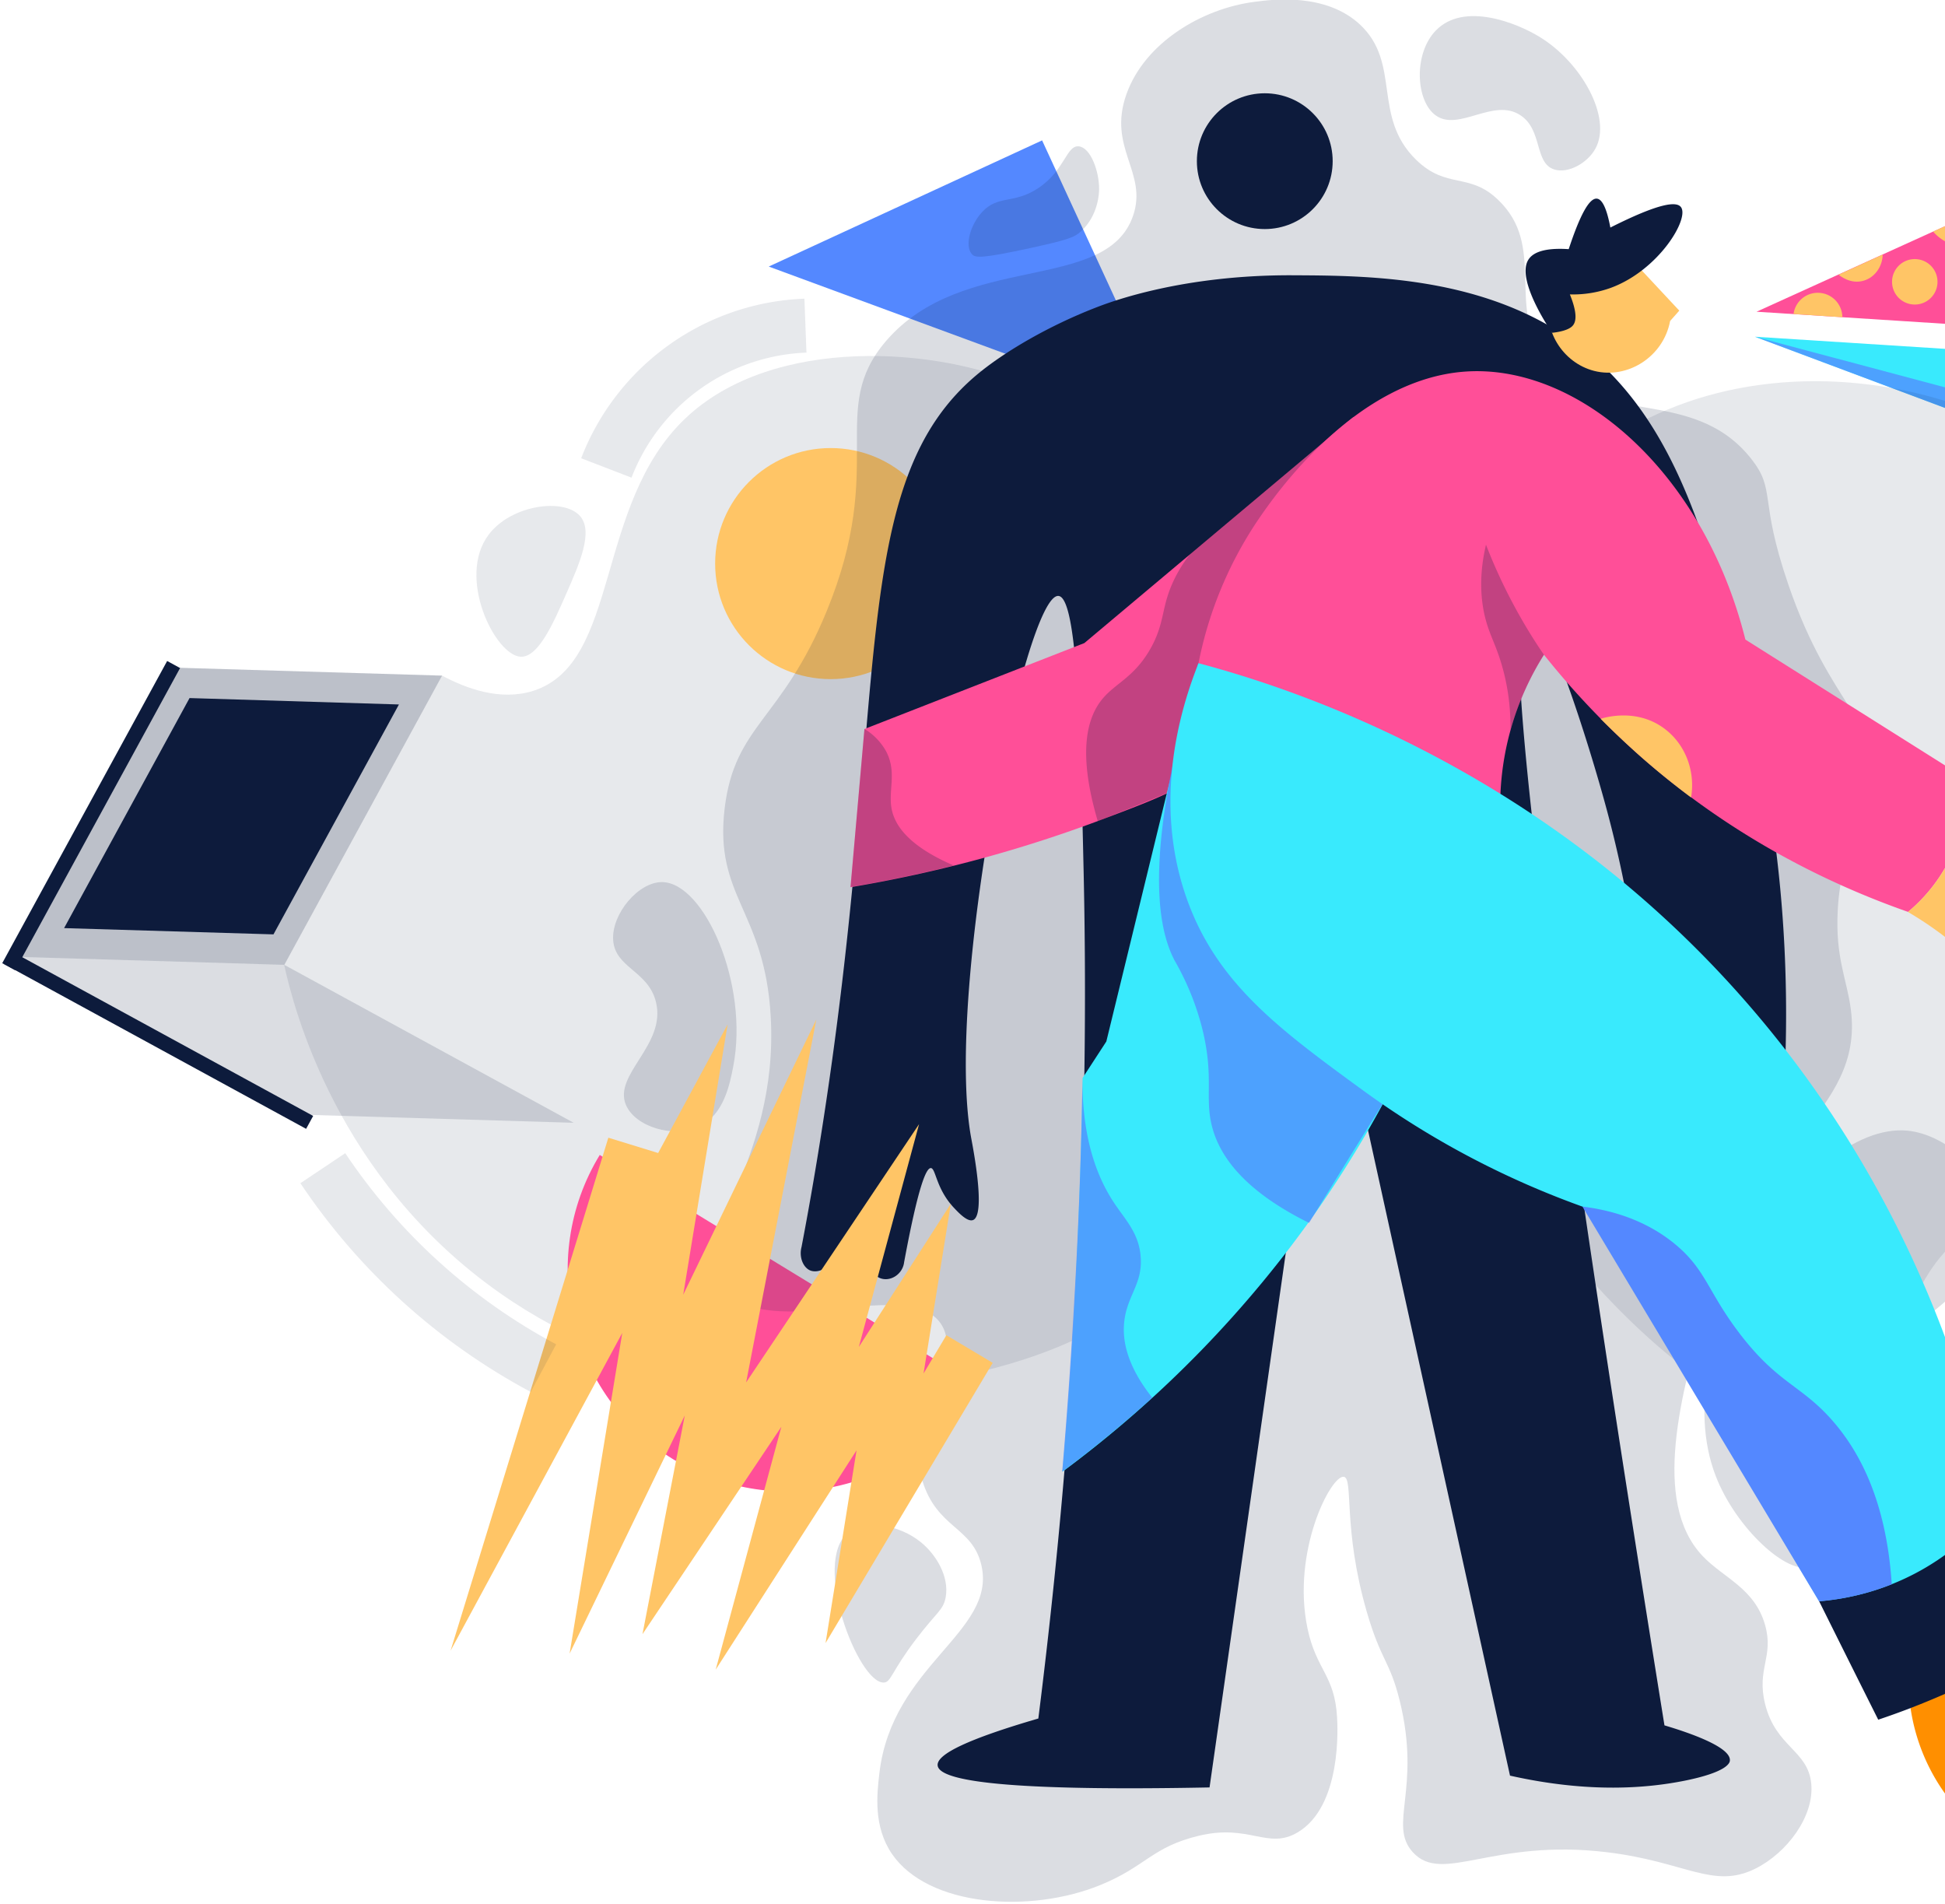 <svg xmlns="http://www.w3.org/2000/svg" width="332" height="325" viewBox="0 0 332 325"><g><g clip-path="url(#clip-1E0FB069-8FA1-47DE-BB37-5393E290DFA7)"><g><g opacity=".1"><path fill="#0d1b3c" d="M75.461 115.312c4.005 2.139 9.874 4.402 15.595 2.587 14.873-4.8 10.371-31.705 25.916-46.475 14.998-14.273 43.327-12.26 58.45-5.322 44.943 20.614 64.468 104.935 29.224 146.76-20.494 24.32-56.807 23.996-63.175 24.12-8.332.15-32.557.249-56.136-16.287C57.43 201.1 50.142 172.032 48.5 164.672z"/></g><g><path fill="#ffc566" d="M141.793 115.908c10.893 0 19.724-8.829 19.724-19.72 0-10.89-8.83-19.718-19.724-19.718-10.893 0-19.723 8.828-19.723 19.719 0 10.89 8.83 19.719 19.723 19.719z"/></g><g><path fill="#5488ff" d="M131.22 45.494l46.66-21.534 21.514 46.649z"/></g><g><path fill="#ff4f98" d="M166.942 236.508c-10.794 17.705-34.273 23.374-51.982 12.582-17.709-10.792-23.38-34.265-12.585-51.97z"/></g><g opacity=".15"><path fill="#0d1b3c" d="M214.2.304c-9.004 1.144-18.778 6.962-21.912 15.74-3.308 9.225 3.68 13.353 1.119 20.788-4.576 13.303-29.026 6.067-42.158 21.36-10.098 11.762.199 20.937-10.123 46.077-7.66 18.7-15.719 19.395-17.435 33.718-1.79 15.094 6.815 17.357 7.86 35.41 1.492 25.413-14.526 38.418-7.86 46.648 7.536 9.35 31.886-2.71 37.109 6.192 3.656 6.242-7.064 14.323-3.383 26.408 2.537 8.33 8.63 7.858 10.123 14.596 2.512 11.364-15.296 16.91-17.435 35.41-.423 3.58-1.045 9.076 2.139 13.75 6.193 9.052 23.529 10.22 35.517 5.347 7.86-3.183 8.854-6.515 16.863-8.43 8.656-2.089 11.765 2.437 16.863-.572 7.586-4.476 6.84-18.127 6.74-19.669-.397-7.186-3.58-8.081-5.048-15.168-2.736-13.105 4.004-26.16 6.193-25.86 1.716.248-.224 8.702 3.93 23.05 2.462 8.48 3.904 8.256 5.62 15.168 3.731 15.119-2.039 21.161 2.24 25.861 5.073 5.545 13.53-2.387 33.153 0 13.431 1.616 18.107 6.366 25.295 2.81 5.373-2.66 10.148-8.952 9.551-14.596-.597-5.645-6.019-6.142-7.86-13.478-1.517-6.017 1.518-8.056 0-13.477-1.765-6.316-7.113-8.057-10.67-11.812-8.83-9.3-3.606-27.875.572-42.72 7.785-27.676 27.036-32.699 24.723-50.577-.671-5.172-2.661-8.803-2.238-16.86.547-10.667 4.526-13.875 5.62-21.36 1.667-11.264-6.814-13.154-14.052-34.29-5.074-14.795-2.064-16.014-6.292-21.41-10.173-12.955-26.937-5.023-35.244-16.859-6.64-9.474.274-19.445-7.984-27.377-4.974-4.8-8.78-1.741-14.028-6.863-7.536-7.36-2.487-16.437-9.55-23.051-5.845-5.47-14.924-4.302-17.958-3.904z"/></g><g><path fill="#0d1b3c" d="M220.466 46.98c-18.48-.05-30.543 4.402-33.23 5.446-8.132 3.133-15.52 7.485-20.046 11.165-23.106 18.799-15.023 55.078-27.21 131.169a594.847 594.847 0 0 1-3.159 18.052c-.472 1.79.299 3.507 1.443 4.004 1.393.597 3.73-.448 4.303-2.86-.398 1.865.945 3.581 2.586 3.73 1.518.125 3.01-1.119 3.16-2.86-.175 1.642.895 3.109 2.287 3.432 1.642.373 3.507-.895 3.731-2.86 2.388-12.855 3.756-16.113 4.577-16.038.845.075.87 3.605 4.004 6.863.82.87 2.238 2.337 3.159 2.014 2.263-.82.025-12.284-.299-14.024-4.576-25.065 9.228-92.975 14.899-92.502 3.258.273 3.755 23.05 4.302 47.245.771 34.863-.124 83.948-7.735 144.348-11.69 3.407-17.435 6.067-17.186 8.032.373 3.083 15.843 4.327 46.41 3.73 6.79-47.544 13.556-95.088 20.346-142.632l30.94 140.618c13.606 3.058 23.554 2.113 29.797.87 7.387-1.492 7.71-3.084 7.735-3.432.2-2.287-6.74-4.7-11.167-6.017-24.623-152.952-27.086-190.325-23.48-191.047 2.91-.571 10.447 22.828 13.755 35.236a204.874 204.874 0 0 1 6.865 56.72l22.335 2.287c3.606-34.564-1.045-61.966-5.447-79.348-6.84-27.079-12.71-50.304-33.23-62.439-14.897-8.802-32.557-8.852-44.445-8.902z"/></g><g><path fill="#0d1b3c" d="M215.89 39.095c6.401 0 11.59-5.188 11.59-11.587 0-6.4-5.189-11.588-11.59-11.588-6.4 0-11.59 5.188-11.59 11.588 0 6.4 5.19 11.587 11.59 11.587z"/></g><g><path fill="#ffc566" d="M359.18 320.184c18.242 0 33.03-14.784 33.03-33.022 0-18.237-14.788-33.022-33.03-33.022s-33.03 14.785-33.03 33.022c0 18.238 14.788 33.022 33.03 33.022z"/></g><g opacity=".15"><path fill="#0d1b3c" d="M119.311 192.276c4.228-1.964 5.248-7.161 5.845-10.245 2.736-14-4.9-31.331-12.088-31.48-4.079-.075-8.68 5.42-8.406 9.872.298 4.799 6.019 5.246 7.312 10.617 1.79 7.311-7.362 12.334-5.124 17.556 1.592 3.705 8.084 5.72 12.461 3.68z"/></g><g opacity=".15"><path fill="#0d1b3c" d="M245.085 5.211c-3.855 3.979-3.432 12.06 0 14.497 3.955 2.81 9.9-3.133 14.5 0 3.731 2.511 2.314 8.081 5.671 9.2 2.363.796 5.72-1.069 7.064-3.53 2.91-5.247-2.363-14.746-9.55-19.098-3.856-2.362-12.91-6.017-17.685-1.069z"/></g><g opacity=".15"><path fill="#0d1b3c" d="M325.525 192.968c-17.336-1.567-41.66 35.757-32.657 58.957 3.457 8.952 12.362 17.034 16.117 15.417 3.159-1.367.249-8.504 2.114-17.854 4.452-22.553 30.518-27.352 29.499-41.451-.548-7.236-8.034-14.423-15.073-15.07z"/></g><g opacity=".15"><path fill="#0d1b3c" d="M150.869 287.165c1.243-.05 1.243-1.816 5.521-7.435 3.482-4.576 4.627-4.924 5.025-7.087.671-3.606-1.692-7.385-4.254-9.45-3.606-2.934-9.476-4.003-12.386-1.64-6.268 5.147 1.766 25.81 6.094 25.612z"/></g><g opacity=".15"><path fill="#0d1b3c" d="M165.873 43.354c.572.672 1.542.821 10.123-1.044 6.467-1.417 7.486-1.84 8.556-2.86 2.985-2.76 3.06-6.664 3.06-7.136.024-3.084-1.443-7.112-3.458-7.336-2.139-.223-2.363 4.103-6.94 7.137-4.153 2.76-6.864 1.119-9.575 4.078-1.99 2.138-3.01 5.694-1.766 7.161z"/></g><g><path fill="#ff4f98" d="M299.83 53.203L339.6 35.15l-1.318 20.515z"/></g><g><path fill="#39eafd" d="M299.56 57.47l68.273 4.352-8.008 18.226z"/></g><g><path fill="#ffc566" d="M329.98 39.526a7.537 7.537 0 0 0 3.955 2.412 7.438 7.438 0 0 0 5.297-.87l.373-5.918z"/></g><g><path fill="#ffc566" d="M306.15 53.592a4.161 4.161 0 0 1 4.7-3.58c2.065.273 3.607 2.038 3.632 4.127z"/></g><g transform="rotate(-63.84 327 48.5)"><path fill="#ffc566" d="M327.23 52.06a3.88 3.88 0 1 0-.003-7.759 3.88 3.88 0 0 0 .003 7.759z"/></g><g><path fill="#ffc566" d="M338.826 47.28c-.249.1-2.263.97-2.81 3.108-.498 1.94.398 4.078 2.288 5.272z"/></g><g><path fill="#ffc566" d="M313.83 46.882c.124.099 2.015 1.715 4.303 1.019 1.865-.547 3.183-2.362 3.233-4.451z"/></g><g opacity=".75"><path fill="#5488ff" d="M299.56 57.47l62.827 16.735-2.562 5.843z"/></g><g><path fill="none" stroke="#ffc566" stroke-miterlimit="20" stroke-width="9.21" d="M108.242 195.53v0L95.01 238.548v0l20.196-37.373v0l-8.282 50.428v0l21.19-43.814v0l-9.6 49.633v0l26.613-39.736v0l-10.745 39.736v0l19.873-30.934v0l-4.974 30.934v0l16.216-27.179v0"/></g><g transform="rotate(-61.38 15.5 139)"><path fill="#0d1b3c" d="M-14.03 137.89l58.761.006v2.512l-58.76-.006z"/></g><g transform="rotate(-61.38 27 177)"><path fill="#0d1b3c" d="M25.34 147.95h2.512l.005 58.719h-2.511z"/></g><g opacity=".15"><path fill="#0d1b3c" d="M3.58 163.33l44.944 1.342 26.936-49.36-44.944-1.342z"/></g><g opacity=".15"><path fill="#0d1b3c" d="M3.58 163.33l44.944 1.342 26.936-49.36-44.944-1.342z"/></g><g><path fill="#0d1b3c" d="M10.94 158.404l35.741 1.069 21.415-39.239-35.741-1.094z"/></g><g opacity=".15"><path fill="#0d1b3c" d="M3.58 163.33l44.944 1.343 49.395 26.955-44.943-1.343z"/></g><g opacity=".15" transform="rotate(-78.463 413.5 162)"><path fill="#0d1b3c" d="M386.7 147.97l54.806.003v27.582l-54.805-.002z"/></g><g transform="rotate(-78.527 430.5 164.5)"><path fill="#0d1b3c" d="M402.28 162.59l54.804.003v3.457l-54.804-.003z"/></g><g transform="rotate(-78.527 415 158)"><path fill="#0d1b3c" d="M393.7 147.83l43.291.002.001 21.439-43.291-.002z"/></g><g opacity=".1"><path fill="#0d1b3c" d="M409.14 135.156c-6.392-1.541-15.396-4.625-23.629-11.612-12.46-10.543-12.858-21.236-19.847-31.73-12.735-19.146-43.004-31.306-70.786-25.139-38.75 8.604-52.405 50.528-52.927 52.244-18.828 61.07 48.798 131.218 71.332 124.206 12.063-3.755 9.302-28.97 27.26-35.086 13.033-4.426 21.24 6.565 37.557 5.545 10.744-.671 25.941-6.59 43.426-31.73z"/></g><g opacity=".1"><path fill="#0d1b3c" d="M96.579 101.516c2.363-5.371 4.725-10.743 2.462-13.403-2.736-3.208-11.79-1.965-15.62 3.133-5.521 7.286 1.095 20.614 5.447 20.838 2.985.174 5.572-5.695 7.71-10.568z"/></g></g><g><g><path fill="#ff8f00" d="M363.733 266.38a84.372 84.372 0 0 1-31.348 40.253 33.334 33.334 0 0 1-6.265-15.12z"/></g><g><path fill="#0d1b3c" d="M310.51 273.28a7658.29 7658.29 0 0 0 10.093 20.226c7.508-2.516 14.767-5.704 21.727-9.466 6.39-3.462 22.846-12.38 21.404-17.66-.522-1.868-3.157-2.94-4.947-3.163-5.146-.648-7.557 5.13-12.256 5.156-2.287 0-5.469-1.37-9.297-7.423z"/></g><g><path fill="#ff4f98" d="M231.035 71.17l-45.94 38.584-37.538 14.67-2.387 27.002a229.075 229.075 0 0 0 43.653-11.832c5.146-1.943 9.447-3.562 12.878-5.455 20.807-11.408 27.295-41.846 29.334-62.969z"/></g><g opacity=".25"><path fill="#0d1b3c" d="M228.623 71.87a537.537 537.537 0 0 1-10.018 8.892 503.699 503.699 0 0 1-7.433 6.302c-7.88 5.605-10.839 11.06-12.032 15.195-.796 2.74-.87 5.18-2.86 8.618-2.709 4.683-5.816 5.704-8.029 8.32-2.61 3.088-4.425 8.917-.87 20.948 1.89-.747 3.804-1.52 5.718-2.292a367.44 367.44 0 0 0 6.29-2.59c2.51-.723 21.453-6.601 29.781-26.403 7.657-18.11.671-34.325-.547-36.99z"/></g><g><path fill="#ff4f98" d="M204.58 113.193a66.742 66.742 0 0 1 10.317-24.684c2.56-3.737 16.457-23.962 35.5-25.108 19.19-1.146 40.396 17.212 47.53 45.757l37.787 23.813a27.945 27.945 0 0 1-10.018 22.667c-12.28-4.31-29.31-12.106-45.816-26.677a136.959 136.959 0 0 1-16.333-17.212 48.259 48.259 0 0 0-7.433 23.812z"/></g><g><path fill="#39eafd" d="M204.579 113.19l-15.736 64.564-4.052 6.227a963.816 963.816 0 0 1-.672 23.489c-.596 15.045-1.516 29.616-2.759 43.715a194.068 194.068 0 0 0 43.554-44.737 189.843 189.843 0 0 0 11.162-18.083z"/></g><g opacity=".75"><path fill="#5488ff" d="M229.76 152.197a104.748 104.748 0 0 1 6.29 36.143c-2.213 3.537-4.4 7.074-6.589 10.61-2.013 3.264-4.002 6.502-6.016 9.765-11.882-5.878-15.487-12.08-16.606-16.639-1.168-4.758.323-8.045-1.442-15.767a45.56 45.56 0 0 0-4.872-12.33c-3.48-6.576-4.872-20.176 4.002-50.789a104.844 104.844 0 0 1 25.233 39.007z"/></g><g><path fill="#39eafd" d="M204.582 113.19c-3.157 7.896-7.855 23.663-2.013 40.178 5.146 14.522 15.96 22.418 30.055 32.705a149.11 149.11 0 0 0 38.085 20.076l39.8 67.13a42.444 42.444 0 0 0 29.782-15.768c-3.43-17.311-12.306-49.668-37.787-81.202-35.623-44.064-81.116-58.635-97.922-63.119z"/></g><g><path fill="#ffc566" d="M335.713 133c5.47 2.69 10.019 3.512 13.176 3.736 6.364.474 12.355-.996 12.877.573.124.374-.1.847-.87 1.719-2.859 3.288-6.712 4.907-9.447 5.729a54.942 54.942 0 0 1 12.604 23.813 2.937 2.937 0 0 1-1.442 3.885 2.9 2.9 0 0 1-3.43-.747c.025.15.447 2.043-.87 3.438a3.9 3.9 0 0 1-4.301.871 3.292 3.292 0 0 1-2.362 4.036 3.302 3.302 0 0 1-3.928-2.043 60.368 60.368 0 0 0-22.05-22.368c6.712-5.555 10.416-13.949 10.043-22.642z"/></g><g><path fill="#ffc566" d="M286.644 53.018l-1.566 1.769c-1.143 6.103-7.234 9.963-12.952 8.519-5.394-1.37-8.999-7.074-7.557-12.729 1.442-5.604 7.135-8.967 12.728-7.572 3.108 3.338 6.24 6.676 9.347 10.013z"/></g><g opacity=".75"><path fill="#5488ff" d="M184.765 183.96c-.074 10.935 2.81 17.51 5.544 21.546 1.84 2.74 4.102 5.007 4.4 8.992.373 4.733-2.436 6.676-2.834 11.359-.248 2.84.373 7.099 4.798 12.678a196.27 196.27 0 0 1-7.284 6.302c-2.76 2.267-5.444 4.384-8.079 6.327.845-9.939 1.566-20.126 2.138-30.613a858.353 858.353 0 0 0 1.317-36.591z"/></g><g opacity=".25"><path fill="#0d1b3c" d="M147.552 124.4a10.337 10.337 0 0 1 3.704 3.836c1.89 3.612.323 6.626.944 9.839.522 2.69 2.735 6.252 10.59 9.64a233.244 233.244 0 0 1-12.926 2.84 167.74 167.74 0 0 1-4.674.821z"/></g><g opacity=".25"><path fill="#0d1b3c" d="M263.545 111.751a83.063 83.063 0 0 1-2.735-4.234 92.866 92.866 0 0 1-7.16-14.547c-1.218 5.156-.87 9.092-.298 11.782.77 3.512 1.94 5.007 3.083 9.067.994 3.512 1.442 7.173 1.392 10.835a49.129 49.129 0 0 1 5.718-12.903z"/></g><g><path fill="#0d1b3c" d="M264.935 56.797s2.585-.2 3.48-1.171c.597-.623.92-2.018-.448-5.38a18.93 18.93 0 0 0 7.06-1.146c8.154-3.039 13.425-11.857 11.883-13.775-.77-.971-3.63-.722-12.032 3.512-.596-3.188-1.367-4.832-2.287-4.931-1.292-.15-2.883 2.74-4.822 8.618-4.5-.299-6.24.722-6.911 1.843-2.138 3.537 4.077 12.43 4.077 12.43z"/></g><g><path fill="#ffc566" d="M273.22 122.68c.572-.174 5.991-1.868 10.74 1.57 3.654 2.64 5.468 7.248 4.698 11.856a133.219 133.219 0 0 1-8.776-7.124 152.388 152.388 0 0 1-6.662-6.302z"/></g><g><path fill="#5488ff" d="M270.11 205.93c4.276.523 10.565 1.993 16.01 6.576 5.07 4.284 5.394 7.896 10.64 14.846 6.736 8.917 10.739 8.967 16.208 15.318 4.226 4.907 8.999 13.202 9.944 27.724a43.51 43.51 0 0 1-12.405 2.914z"/></g><g opacity=".1"><path fill="none" stroke="#0d1b3c" stroke-miterlimit="20" stroke-width="9.21" d="M55.1 199.38c9.57 14.298 22.498 26.03 37.662 34.125"/></g><g opacity=".1"><path fill="none" stroke="#0d1b3c" stroke-miterlimit="20" stroke-width="9.21" d="M375.96 96.66a44.194 44.194 0 0 0 5.22 11.458c7.334 11.334 18.049 16.19 22.846 17.984"/></g><g opacity=".1"><path fill="none" stroke="#0d1b3c" stroke-miterlimit="20" stroke-width="9.21" d="M352.05 213.256a48.842 48.842 0 0 0 21.479 6.65c18.595 1.171 31.795-9.041 35.226-11.856"/></g><g opacity=".1"><path fill="none" stroke="#0d1b3c" stroke-miterlimit="20" stroke-width="9.21" d="M103.5 79.866a37.95 37.95 0 0 1 33.983-24.286"/></g></g></g></g></svg>